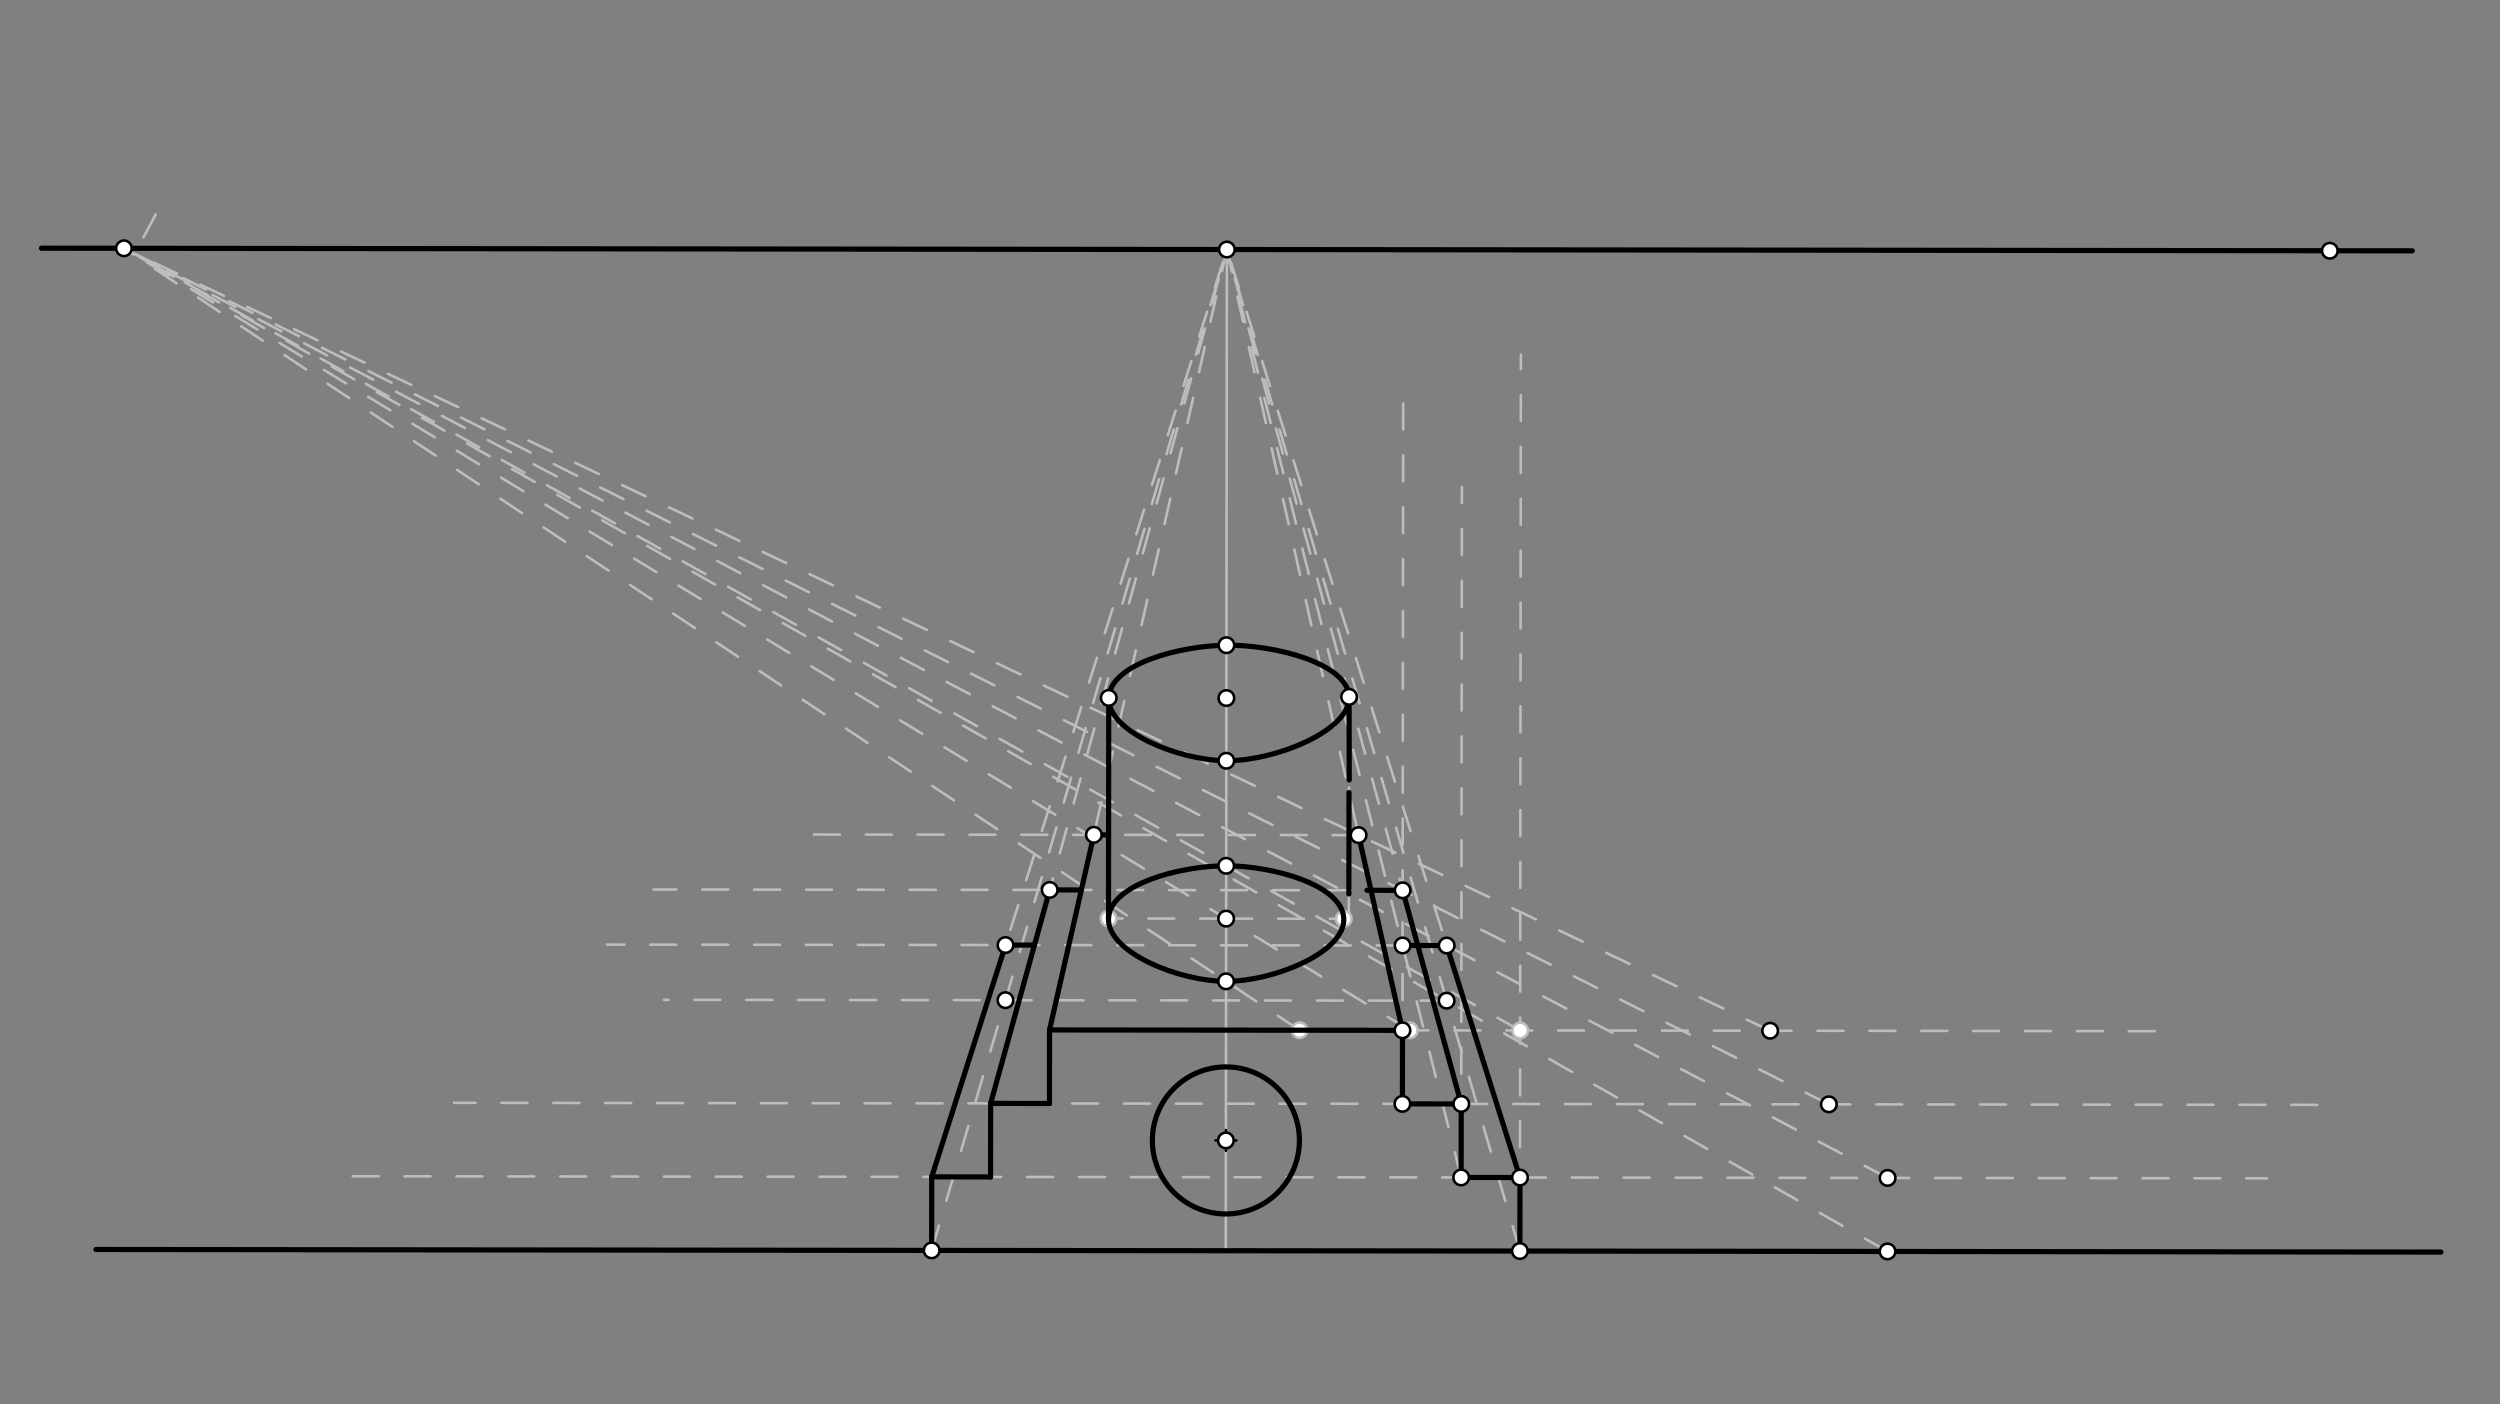 <svg xmlns="http://www.w3.org/2000/svg" class="svg--816" height="100%" preserveAspectRatio="xMidYMid meet" viewBox="0 0 963.78 541.417" width="100%"><rect x="0" y="0" width="963.78" height="541.417" fill="#808080" stroke="none"/><defs><marker id="marker-arrow" markerHeight="16" markerUnits="userSpaceOnUse" markerWidth="24" orient="auto-start-reverse" refX="24" refY="4" viewBox="0 0 24 8"><path d="M 0 0 L 24 4 L 0 8 z" stroke="inherit"></path></marker></defs><g class="aux-layer--949"><g class="element--733"><line stroke="#BDBDBD" stroke-dasharray="none" stroke-linecap="round" stroke-width="1" x1="472.977" x2="472.55" y1="96.193" y2="482.169"></line></g><g class="element--733"><line stroke="#BDBDBD" stroke-dasharray="10" stroke-linecap="round" stroke-width="1" x1="60" x2="51" y1="82.688" y2="99.688"></line></g><g class="element--733"><line stroke="#BDBDBD" stroke-dasharray="10" stroke-linecap="round" stroke-width="1" x1="359.165" x2="472.977" y1="482.044" y2="96.193"></line></g><g class="element--733"><line stroke="#BDBDBD" stroke-dasharray="10" stroke-linecap="round" stroke-width="1" x1="585.936" x2="472.977" y1="482.295" y2="96.193"></line></g><g class="element--733"><line stroke="#BDBDBD" stroke-dasharray="10" stroke-linecap="round" stroke-width="1" x1="727.668" x2="47.781" y1="482.452" y2="95.723"></line></g><g class="element--733"><line stroke="#BDBDBD" stroke-dasharray="10" stroke-linecap="round" stroke-width="1" x1="557.696" x2="255.967" y1="385.769" y2="385.436"></line></g><g class="element--733"><line stroke="#BDBDBD" stroke-dasharray="10" stroke-linecap="round" stroke-width="1" x1="585.936" x2="586.318" y1="482.295" y2="136.686"></line></g><g class="element--733"><line stroke="#BDBDBD" stroke-dasharray="10" stroke-linecap="round" stroke-width="1" x1="585.967" x2="873.978" y1="453.948" y2="454.267"></line></g><g class="element--733"><line stroke="#BDBDBD" stroke-dasharray="10" stroke-linecap="round" stroke-width="1" x1="585.967" x2="135.939" y1="453.948" y2="453.45"></line></g><g class="element--733"><line stroke="#BDBDBD" stroke-dasharray="10" stroke-linecap="round" stroke-width="1" x1="727.7" x2="47.781" y1="454.105" y2="95.723"></line></g><g class="element--733"><line stroke="#BDBDBD" stroke-dasharray="10" stroke-linecap="round" stroke-width="1" x1="585.967" x2="472.977" y1="453.948" y2="96.193"></line></g><g class="element--733"><line stroke="#BDBDBD" stroke-dasharray="10" stroke-linecap="round" stroke-width="1" x1="563.29" x2="472.977" y1="453.923" y2="96.193"></line></g><g class="element--733"><line stroke="#BDBDBD" stroke-dasharray="10" stroke-linecap="round" stroke-width="1" x1="563.29" x2="563.585" y1="453.923" y2="187.708"></line></g><g class="element--733"><line stroke="#BDBDBD" stroke-dasharray="10" stroke-linecap="round" stroke-width="1" x1="563.322" x2="897.982" y1="425.577" y2="425.947"></line></g><g class="element--733"><line stroke="#BDBDBD" stroke-dasharray="10" stroke-linecap="round" stroke-width="1" x1="563.322" x2="174.986" y1="425.577" y2="425.147"></line></g><g class="element--733"><line stroke="#BDBDBD" stroke-dasharray="10" stroke-linecap="round" stroke-width="1" x1="705.054" x2="47.781" y1="425.734" y2="95.723"></line></g><g class="element--733"><line stroke="#BDBDBD" stroke-dasharray="10" stroke-linecap="round" stroke-width="1" x1="563.322" x2="472.977" y1="425.577" y2="96.193"></line></g><g class="element--733"><line stroke="#BDBDBD" stroke-dasharray="10" stroke-linecap="round" stroke-width="1" x1="540.645" x2="540.954" y1="425.552" y2="145.684"></line></g><g class="element--733"><line stroke="#BDBDBD" stroke-dasharray="10" stroke-linecap="round" stroke-width="1" x1="540.676" x2="832.996" y1="397.205" y2="397.529"></line></g><g class="element--733"><line stroke="#BDBDBD" stroke-dasharray="10" stroke-linecap="round" stroke-width="1" x1="682.408" x2="47.781" y1="397.362" y2="95.723"></line></g><g class="element--733"><line stroke="#BDBDBD" stroke-dasharray="10" stroke-linecap="round" stroke-width="1" x1="540.676" x2="472.977" y1="397.205" y2="96.193"></line></g><g class="element--733"><line stroke="#BDBDBD" stroke-dasharray="10" stroke-linecap="round" stroke-width="1" x1="540.712" x2="233.997" y1="364.491" y2="364.151"></line></g><g class="element--733"><line stroke="#BDBDBD" stroke-dasharray="10" stroke-linecap="round" stroke-width="1" x1="359.196" x2="472.977" y1="453.697" y2="96.193"></line></g><g class="element--733"><line stroke="#BDBDBD" stroke-dasharray="10" stroke-linecap="round" stroke-width="1" x1="540.736" x2="251.982" y1="343.231" y2="342.911"></line></g><g class="element--733"><line stroke="#BDBDBD" stroke-dasharray="10" stroke-linecap="round" stroke-width="1" x1="381.904" x2="472.977" y1="425.376" y2="96.193"></line></g><g class="element--733"><line stroke="#BDBDBD" stroke-dasharray="10" stroke-linecap="round" stroke-width="1" x1="404.613" x2="472.977" y1="397.055" y2="96.193"></line></g><g class="element--733"><line stroke="#BDBDBD" stroke-dasharray="10" stroke-linecap="round" stroke-width="1" x1="523.751" x2="312.017" y1="321.952" y2="321.718"></line></g><g class="element--733"><line stroke="#BDBDBD" stroke-dasharray="10" stroke-linecap="round" stroke-width="1" x1="543.511" x2="47.781" y1="397.208" y2="95.723"></line></g><g class="element--733"><line stroke="#BDBDBD" stroke-dasharray="10" stroke-linecap="round" stroke-width="1" x1="500.991" x2="47.781" y1="397.161" y2="95.723"></line></g><g class="element--733"><line stroke="#BDBDBD" stroke-dasharray="10" stroke-linecap="round" stroke-width="1" x1="586.03" x2="47.781" y1="397.255" y2="95.723"></line></g><g class="element--733"><line stroke="#BDBDBD" stroke-dasharray="10" stroke-linecap="round" stroke-width="1" x1="472.692" x2="518.046" y1="354.139" y2="354.189"></line></g><g class="element--733"><line stroke="#BDBDBD" stroke-dasharray="10" stroke-linecap="round" stroke-width="1" x1="472.692" x2="427.338" y1="354.139" y2="354.089"></line></g><g class="element--733"><line stroke="#BDBDBD" stroke-dasharray="10" stroke-linecap="round" stroke-width="1" x1="427.338" x2="427.432" y1="354.089" y2="269.049"></line></g><g class="element--733"><line stroke="#BDBDBD" stroke-dasharray="10" stroke-linecap="round" stroke-width="1" x1="520" x2="520.094" y1="353.688" y2="268.648"></line></g><g class="element--733"><circle cx="543.511" cy="397.208" r="3" stroke="#BDBDBD" stroke-width="1" fill="#ffffff"></circle>}</g><g class="element--733"><circle cx="500.991" cy="397.161" r="3" stroke="#BDBDBD" stroke-width="1" fill="#ffffff"></circle>}</g><g class="element--733"><circle cx="586.03" cy="397.255" r="3" stroke="#BDBDBD" stroke-width="1" fill="#ffffff"></circle>}</g><g class="element--733"><circle cx="518.046" cy="354.189" r="3" stroke="#BDBDBD" stroke-width="1" fill="#ffffff"></circle>}</g><g class="element--733"><circle cx="427.338" cy="354.089" r="3" stroke="#BDBDBD" stroke-width="1" fill="#ffffff"></circle>}</g></g><g class="main-layer--75a"><g class="element--733"><line stroke="#000000" stroke-dasharray="none" stroke-linecap="round" stroke-width="2" x1="37" x2="941" y1="481.688" y2="482.688"></line></g><g class="element--733"><line stroke="#000000" stroke-dasharray="none" stroke-linecap="round" stroke-width="2" x1="16" x2="929.955" y1="95.688" y2="96.699"></line></g><g class="element--733"><line stroke="#000000" stroke-dasharray="none" stroke-linecap="round" stroke-width="2" x1="557.72" x2="585.967" y1="364.509" y2="453.948"></line></g><g class="element--733"><line stroke="#000000" stroke-dasharray="none" stroke-linecap="round" stroke-width="2" x1="585.967" x2="585.936" y1="453.948" y2="482.295"></line></g><g class="element--733"><line stroke="#000000" stroke-dasharray="none" stroke-linecap="round" stroke-width="2" x1="557.72" x2="540.669" y1="364.509" y2="364.491"></line></g><g class="element--733"><line stroke="#000000" stroke-dasharray="none" stroke-linecap="round" stroke-width="2" x1="563.29" x2="585.967" y1="453.923" y2="453.948"></line></g><g class="element--733"><line stroke="#000000" stroke-dasharray="none" stroke-linecap="round" stroke-width="2" x1="563.322" x2="563.29" y1="425.577" y2="453.923"></line></g><g class="element--733"><line stroke="#000000" stroke-dasharray="none" stroke-linecap="round" stroke-width="2" x1="540.736" x2="563.322" y1="343.231" y2="425.577"></line></g><g class="element--733"><line stroke="#000000" stroke-dasharray="none" stroke-linecap="round" stroke-width="2" x1="563.322" x2="540.645" y1="425.577" y2="425.552"></line></g><g class="element--733"><line stroke="#000000" stroke-dasharray="none" stroke-linecap="round" stroke-width="2" x1="540.676" x2="540.645" y1="397.205" y2="425.552"></line></g><g class="element--733"><line stroke="#000000" stroke-dasharray="none" stroke-linecap="round" stroke-width="2" x1="540.676" x2="404.613" y1="397.205" y2="397.055"></line></g><g class="element--733"><line stroke="#000000" stroke-dasharray="none" stroke-linecap="round" stroke-width="2" x1="523.751" x2="540.676" y1="321.952" y2="397.205"></line></g><g class="element--733"><line stroke="#000000" stroke-dasharray="none" stroke-linecap="round" stroke-width="2" x1="540.736" x2="526.976" y1="343.231" y2="343.216"></line></g><g class="element--733"><line stroke="#000000" stroke-dasharray="none" stroke-linecap="round" stroke-width="2" x1="404.613" x2="404.582" y1="397.055" y2="425.401"></line></g><g class="element--733"><line stroke="#000000" stroke-dasharray="none" stroke-linecap="round" stroke-width="2" x1="404.582" x2="381.904" y1="425.401" y2="425.376"></line></g><g class="element--733"><line stroke="#000000" stroke-dasharray="none" stroke-linecap="round" stroke-width="2" x1="381.904" x2="381.873" y1="425.376" y2="453.723"></line></g><g class="element--733"><line stroke="#000000" stroke-dasharray="none" stroke-linecap="round" stroke-width="2" x1="381.873" x2="359.196" y1="453.723" y2="453.697"></line></g><g class="element--733"><line stroke="#000000" stroke-dasharray="none" stroke-linecap="round" stroke-width="2" x1="359.196" x2="359.165" y1="453.697" y2="482.044"></line></g><g class="element--733"><line stroke="#000000" stroke-dasharray="none" stroke-linecap="round" stroke-width="2" x1="387.641" x2="359.196" y1="364.321" y2="453.697"></line></g><g class="element--733"><line stroke="#000000" stroke-dasharray="none" stroke-linecap="round" stroke-width="2" x1="404.673" x2="381.904" y1="343.08" y2="425.376"></line></g><g class="element--733"><line stroke="#000000" stroke-dasharray="none" stroke-linecap="round" stroke-width="2" x1="387.641" x2="398.793" y1="364.321" y2="364.334"></line></g><g class="element--733"><line stroke="#000000" stroke-dasharray="none" stroke-linecap="round" stroke-width="2" x1="421.704" x2="404.613" y1="321.839" y2="397.055"></line></g><g class="element--733"><line stroke="#000000" stroke-dasharray="none" stroke-linecap="round" stroke-width="2" x1="404.673" x2="416.874" y1="343.08" y2="343.094"></line></g><g class="element--733"><g class="center--a87"><line x1="468.597" y1="439.65" x2="476.597" y2="439.65" stroke="#000000" stroke-width="1" stroke-linecap="round"></line><line x1="472.597" y1="435.65" x2="472.597" y2="443.65" stroke="#000000" stroke-width="1" stroke-linecap="round"></line><circle class="hit--87b" cx="472.597" cy="439.65" r="4" stroke="none" fill="transparent"></circle></g><circle cx="472.597" cy="439.65" fill="none" r="28.346" stroke="#000000" stroke-dasharray="none" stroke-width="2"></circle></g><g class="element--733"><path d="M 472.715 333.775 C 454.832 333.755, 427.795 341.021, 427.338 354.089 C 426.88 367.157, 454.51 378.301, 472.665 378.321 C 490.82 378.342, 518.475 367.258, 518.046 354.189 C 517.617 341.12, 490.597 333.795, 472.715 333.775" fill="none" stroke="#000000" stroke-linecap="round" stroke-width="2"></path></g><g class="element--733"><path d="M 472.809 248.736 C 454.868 248.936, 427.89 255.981, 427.432 269.049 C 426.974 282.118, 454.583 293.181, 472.759 293.282 C 491.63 293.387, 520.622 281.642, 520.094 268.648 C 519.566 255.654, 491.323 248.529, 472.809 248.736" fill="none" stroke="#000000" stroke-linecap="round" stroke-width="2"></path></g><g class="element--733"><line stroke="#000000" stroke-dasharray="none" stroke-linecap="round" stroke-width="2" x1="427.432" x2="427.338" y1="269.049" y2="354.089"></line></g><g class="element--733"><line stroke="#000000" stroke-dasharray="none" stroke-linecap="round" stroke-width="2" x1="419.578" x2="427.373" y1="321.837" y2="321.846"></line></g><g class="element--733"><line stroke="#000000" stroke-dasharray="none" stroke-linecap="round" stroke-width="2" x1="520.145" x2="520.094" y1="300.667" y2="268.648"></line></g><g class="element--733"><line stroke="#000000" stroke-dasharray="none" stroke-linecap="round" stroke-width="2" x1="520.01" x2="520.053" y1="344.633" y2="305.51"></line></g><g class="element--733"><circle cx="472.977" cy="96.193" r="3" stroke="#000000" stroke-width="1" fill="#ffffff"></circle>}</g><g class="element--733"><circle cx="898.174" cy="96.663" r="3" stroke="#000000" stroke-width="1" fill="#ffffff"></circle>}</g><g class="element--733"><circle cx="47.781" cy="95.723" r="3" stroke="#000000" stroke-width="1" fill="#ffffff"></circle>}</g><g class="element--733"><circle cx="359.165" cy="482.044" r="3" stroke="#000000" stroke-width="1" fill="#ffffff"></circle>}</g><g class="element--733"><circle cx="585.936" cy="482.295" r="3" stroke="#000000" stroke-width="1" fill="#ffffff"></circle>}</g><g class="element--733"><circle cx="727.668" cy="482.452" r="3" stroke="#000000" stroke-width="1" fill="#ffffff"></circle>}</g><g class="element--733"><circle cx="557.696" cy="385.769" r="3" stroke="#000000" stroke-width="1" fill="#ffffff"></circle>}</g><g class="element--733"><circle cx="387.618" cy="385.581" r="3" stroke="#000000" stroke-width="1" fill="#ffffff"></circle>}</g><g class="element--733"><circle cx="585.967" cy="453.948" r="3" stroke="#000000" stroke-width="1" fill="#ffffff"></circle>}</g><g class="element--733"><circle cx="727.7" cy="454.105" r="3" stroke="#000000" stroke-width="1" fill="#ffffff"></circle>}</g><g class="element--733"><circle cx="557.72" cy="364.509" r="3" stroke="#000000" stroke-width="1" fill="#ffffff"></circle>}</g><g class="element--733"><circle cx="563.29" cy="453.923" r="3" stroke="#000000" stroke-width="1" fill="#ffffff"></circle>}</g><g class="element--733"><circle cx="540.712" cy="364.491" r="3" stroke="#000000" stroke-width="1" fill="#ffffff"></circle>}</g><g class="element--733"><circle cx="563.322" cy="425.577" r="3" stroke="#000000" stroke-width="1" fill="#ffffff"></circle>}</g><g class="element--733"><circle cx="705.054" cy="425.734" r="3" stroke="#000000" stroke-width="1" fill="#ffffff"></circle>}</g><g class="element--733"><circle cx="540.736" cy="343.231" r="3" stroke="#000000" stroke-width="1" fill="#ffffff"></circle>}</g><g class="element--733"><circle cx="540.645" cy="425.552" r="3" stroke="#000000" stroke-width="1" fill="#ffffff"></circle>}</g><g class="element--733"><circle cx="540.676" cy="397.205" r="3" stroke="#000000" stroke-width="1" fill="#ffffff"></circle>}</g><g class="element--733"><circle cx="682.408" cy="397.362" r="3" stroke="#000000" stroke-width="1" fill="#ffffff"></circle>}</g><g class="element--733"><circle cx="523.751" cy="321.952" r="3" stroke="#000000" stroke-width="1" fill="#ffffff"></circle>}</g><g class="element--733"><circle cx="387.641" cy="364.321" r="3" stroke="#000000" stroke-width="1" fill="#ffffff"></circle>}</g><g class="element--733"><circle cx="404.673" cy="343.08" r="3" stroke="#000000" stroke-width="1" fill="#ffffff"></circle>}</g><g class="element--733"><circle cx="421.704" cy="321.839" r="3" stroke="#000000" stroke-width="1" fill="#ffffff"></circle>}</g><g class="element--733"><circle cx="472.597" cy="439.65" r="3" stroke="#000000" stroke-width="1" fill="#ffffff"></circle>}</g><g class="element--733"><circle cx="472.665" cy="378.321" r="3" stroke="#000000" stroke-width="1" fill="#ffffff"></circle>}</g><g class="element--733"><circle cx="472.715" cy="333.775" r="3" stroke="#000000" stroke-width="1" fill="#ffffff"></circle>}</g><g class="element--733"><circle cx="472.692" cy="354.139" r="3" stroke="#000000" stroke-width="1" fill="#ffffff"></circle>}</g><g class="element--733"><circle cx="427.432" cy="269.049" r="3" stroke="#000000" stroke-width="1" fill="#ffffff"></circle>}</g><g class="element--733"><circle cx="520.094" cy="268.648" r="3" stroke="#000000" stroke-width="1" fill="#ffffff"></circle>}</g><g class="element--733"><circle cx="472.759" cy="293.282" r="3" stroke="#000000" stroke-width="1" fill="#ffffff"></circle>}</g><g class="element--733"><circle cx="472.786" cy="269.1" r="3" stroke="#000000" stroke-width="1" fill="#ffffff"></circle>}</g><g class="element--733"><circle cx="472.809" cy="248.736" r="3" stroke="#000000" stroke-width="1" fill="#ffffff"></circle>}</g></g><g class="snaps-layer--ac6"></g><g class="temp-layer--52d"></g></svg>